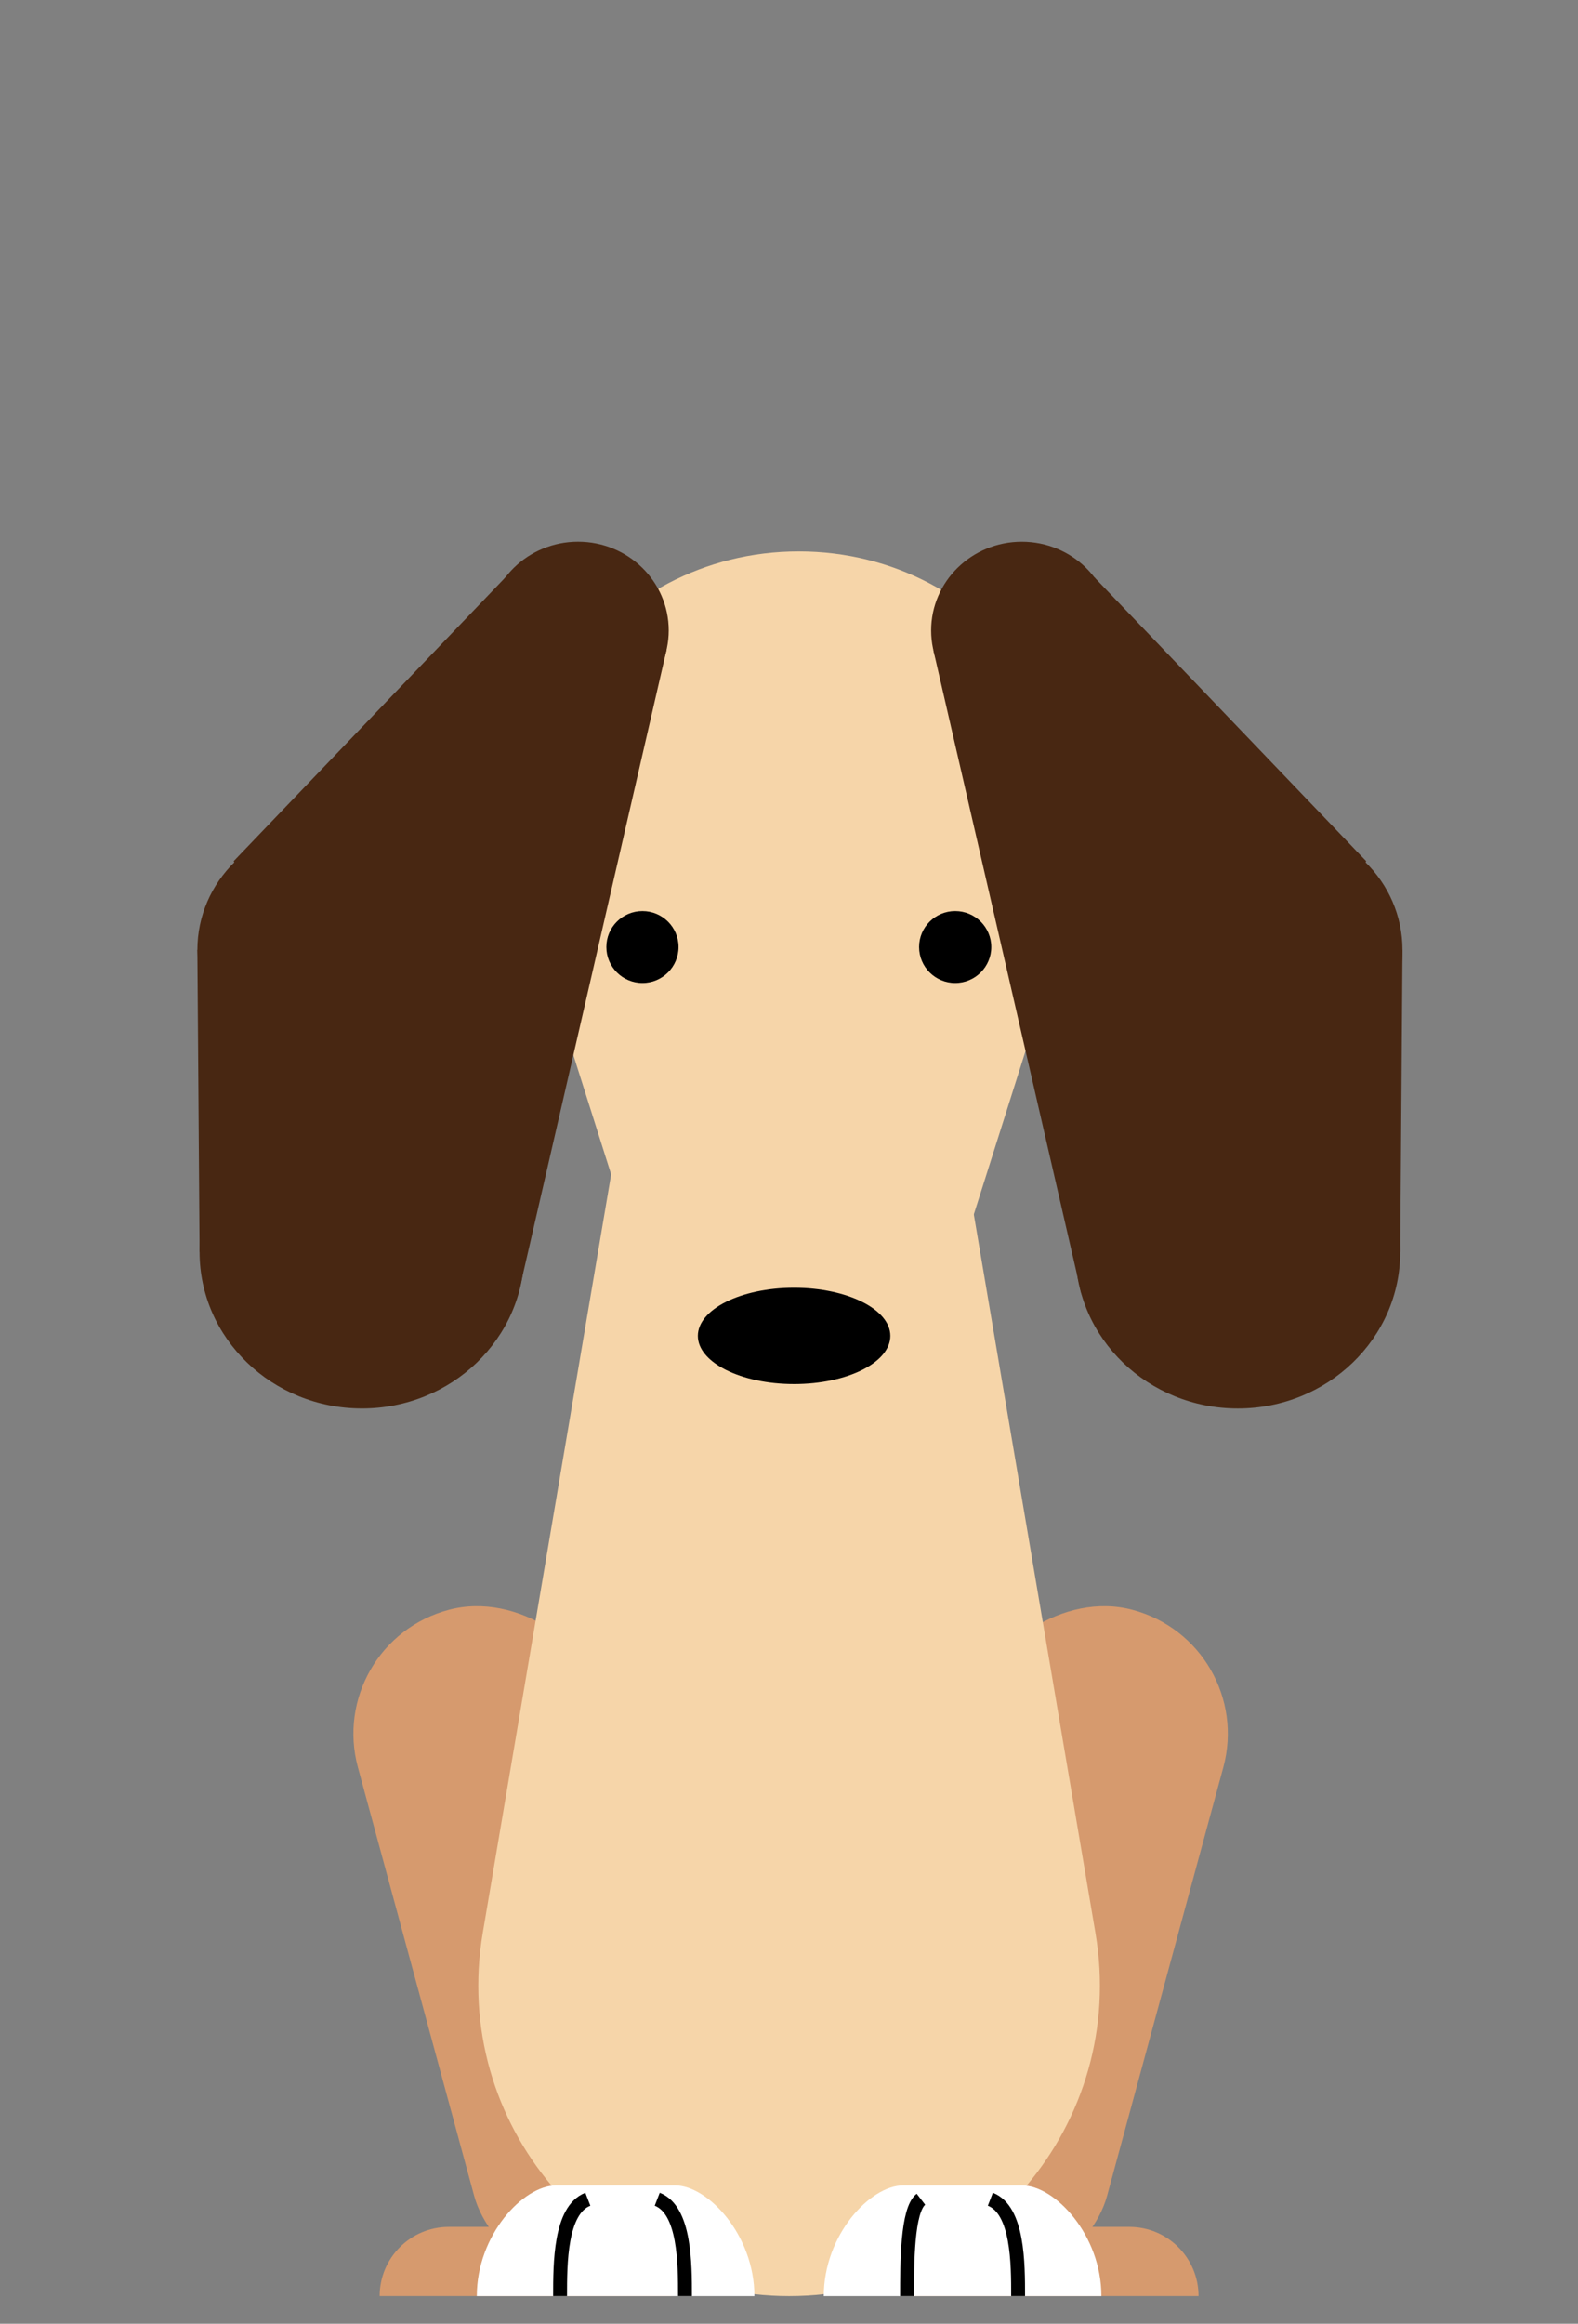 <svg width="70" height="103" viewBox="0 0 70 103" fill="none" xmlns="http://www.w3.org/2000/svg">
<rect x="0" y="0" width="70" height="103" fill="#808080" stroke="none"/>
<path d="M16.841 101.773C16.841 100.08 18.214 98.708 19.907 98.708H29.771V101.773H16.841Z" fill="#D69A6E"/>
<rect width="11.447" height="31.12" rx="5.724" transform="matrix(0.967 -0.256 0.262 0.965 14.378 72.819)" fill="#D69A6E"/>
<path d="M53.167 101.773C53.167 100.08 51.794 98.708 50.102 98.708H40.237V101.773H53.167Z" fill="#D69A6E"/>
<rect width="11.447" height="31.12" rx="5.724" transform="matrix(-0.967 -0.256 -0.262 0.965 55.765 72.819)" fill="#D69A6E"/>
<path d="M27.599 49.172C28.211 45.56 31.34 42.916 35.004 42.916C38.668 42.916 41.797 45.56 42.409 49.172L48.595 85.687C50.02 94.1 43.537 101.774 35.004 101.774C26.471 101.774 19.988 94.1 21.413 85.687L27.599 49.172Z" fill="#F6D5A9"/>
<path d="M29.947 96.869H24.669C23.212 96.869 21.151 99.065 21.151 101.774H33.465C33.465 99.065 31.404 96.869 29.947 96.869Z" fill="white"/>
<path d="M24.845 101.774C24.845 100.343 24.845 97.959 26.077 97.482" stroke="black" stroke-width="0.616"/>
<path d="M30.386 101.774C30.386 100.343 30.386 97.959 29.155 97.482" stroke="black" stroke-width="0.616"/>
<path d="M45.339 96.869H40.062C38.604 96.869 36.543 99.065 36.543 101.774H48.857C48.857 99.065 46.796 96.869 45.339 96.869Z" fill="white"/>
<path d="M40.237 101.774C40.237 100.343 40.237 97.959 40.853 97.482" stroke="black" stroke-width="0.616"/>
<path d="M45.163 101.774C45.163 100.343 45.163 97.959 43.932 97.482" stroke="black" stroke-width="0.616"/>
<path d="M23.518 40.719C20.964 32.66 26.981 24.442 35.435 24.442C43.89 24.442 49.906 32.66 47.352 40.719L41.883 57.979C40.992 60.79 38.383 62.699 35.435 62.699C32.487 62.699 29.879 60.79 28.988 57.979L23.518 40.719Z" fill="#F6D5A9"/>
<ellipse cx="28.499" cy="41.977" rx="1.601" ry="1.594" fill="black"/>
<ellipse cx="42.372" cy="41.977" rx="1.601" ry="1.594" fill="black"/>
<ellipse cx="35.226" cy="59.214" rx="4.269" ry="2.134" fill="black"/>
<ellipse cx="25.643" cy="27.945" rx="4.021" ry="3.934" fill="#482712"/>
<ellipse cx="14.385" cy="42.106" rx="5.629" ry="5.507" fill="#482712"/>
<path d="M10.364 38.173L22.426 25.585L29.566 28.814L22.994 57.362L10.364 38.173Z" fill="#482712"/>
<path d="M8.854 55.494L8.755 42.106L19.259 44.822L22.994 55.228L8.854 55.494Z" fill="#482712"/>
<ellipse cx="16.057" cy="55.494" rx="7.204" ry="6.937" fill="#482712"/>
<ellipse cx="4.021" cy="3.934" rx="4.021" ry="3.934" transform="matrix(-1 0 0 1 49.347 24.012)" fill="#482712"/>
<ellipse cx="5.629" cy="5.507" rx="5.629" ry="5.507" transform="matrix(-1 0 0 1 62.214 36.599)" fill="#482712"/>
<path d="M60.605 38.173L48.543 25.585L41.403 28.814L47.975 57.362L60.605 38.173Z" fill="#482712"/>
<path d="M62.115 55.494L62.214 42.106L51.71 44.822L47.975 55.228L62.115 55.494Z" fill="#482712"/>
<ellipse cx="7.204" cy="6.937" rx="7.204" ry="6.937" transform="matrix(-1 0 0 1 62.115 48.558)" fill="#482712"/>
</svg>
